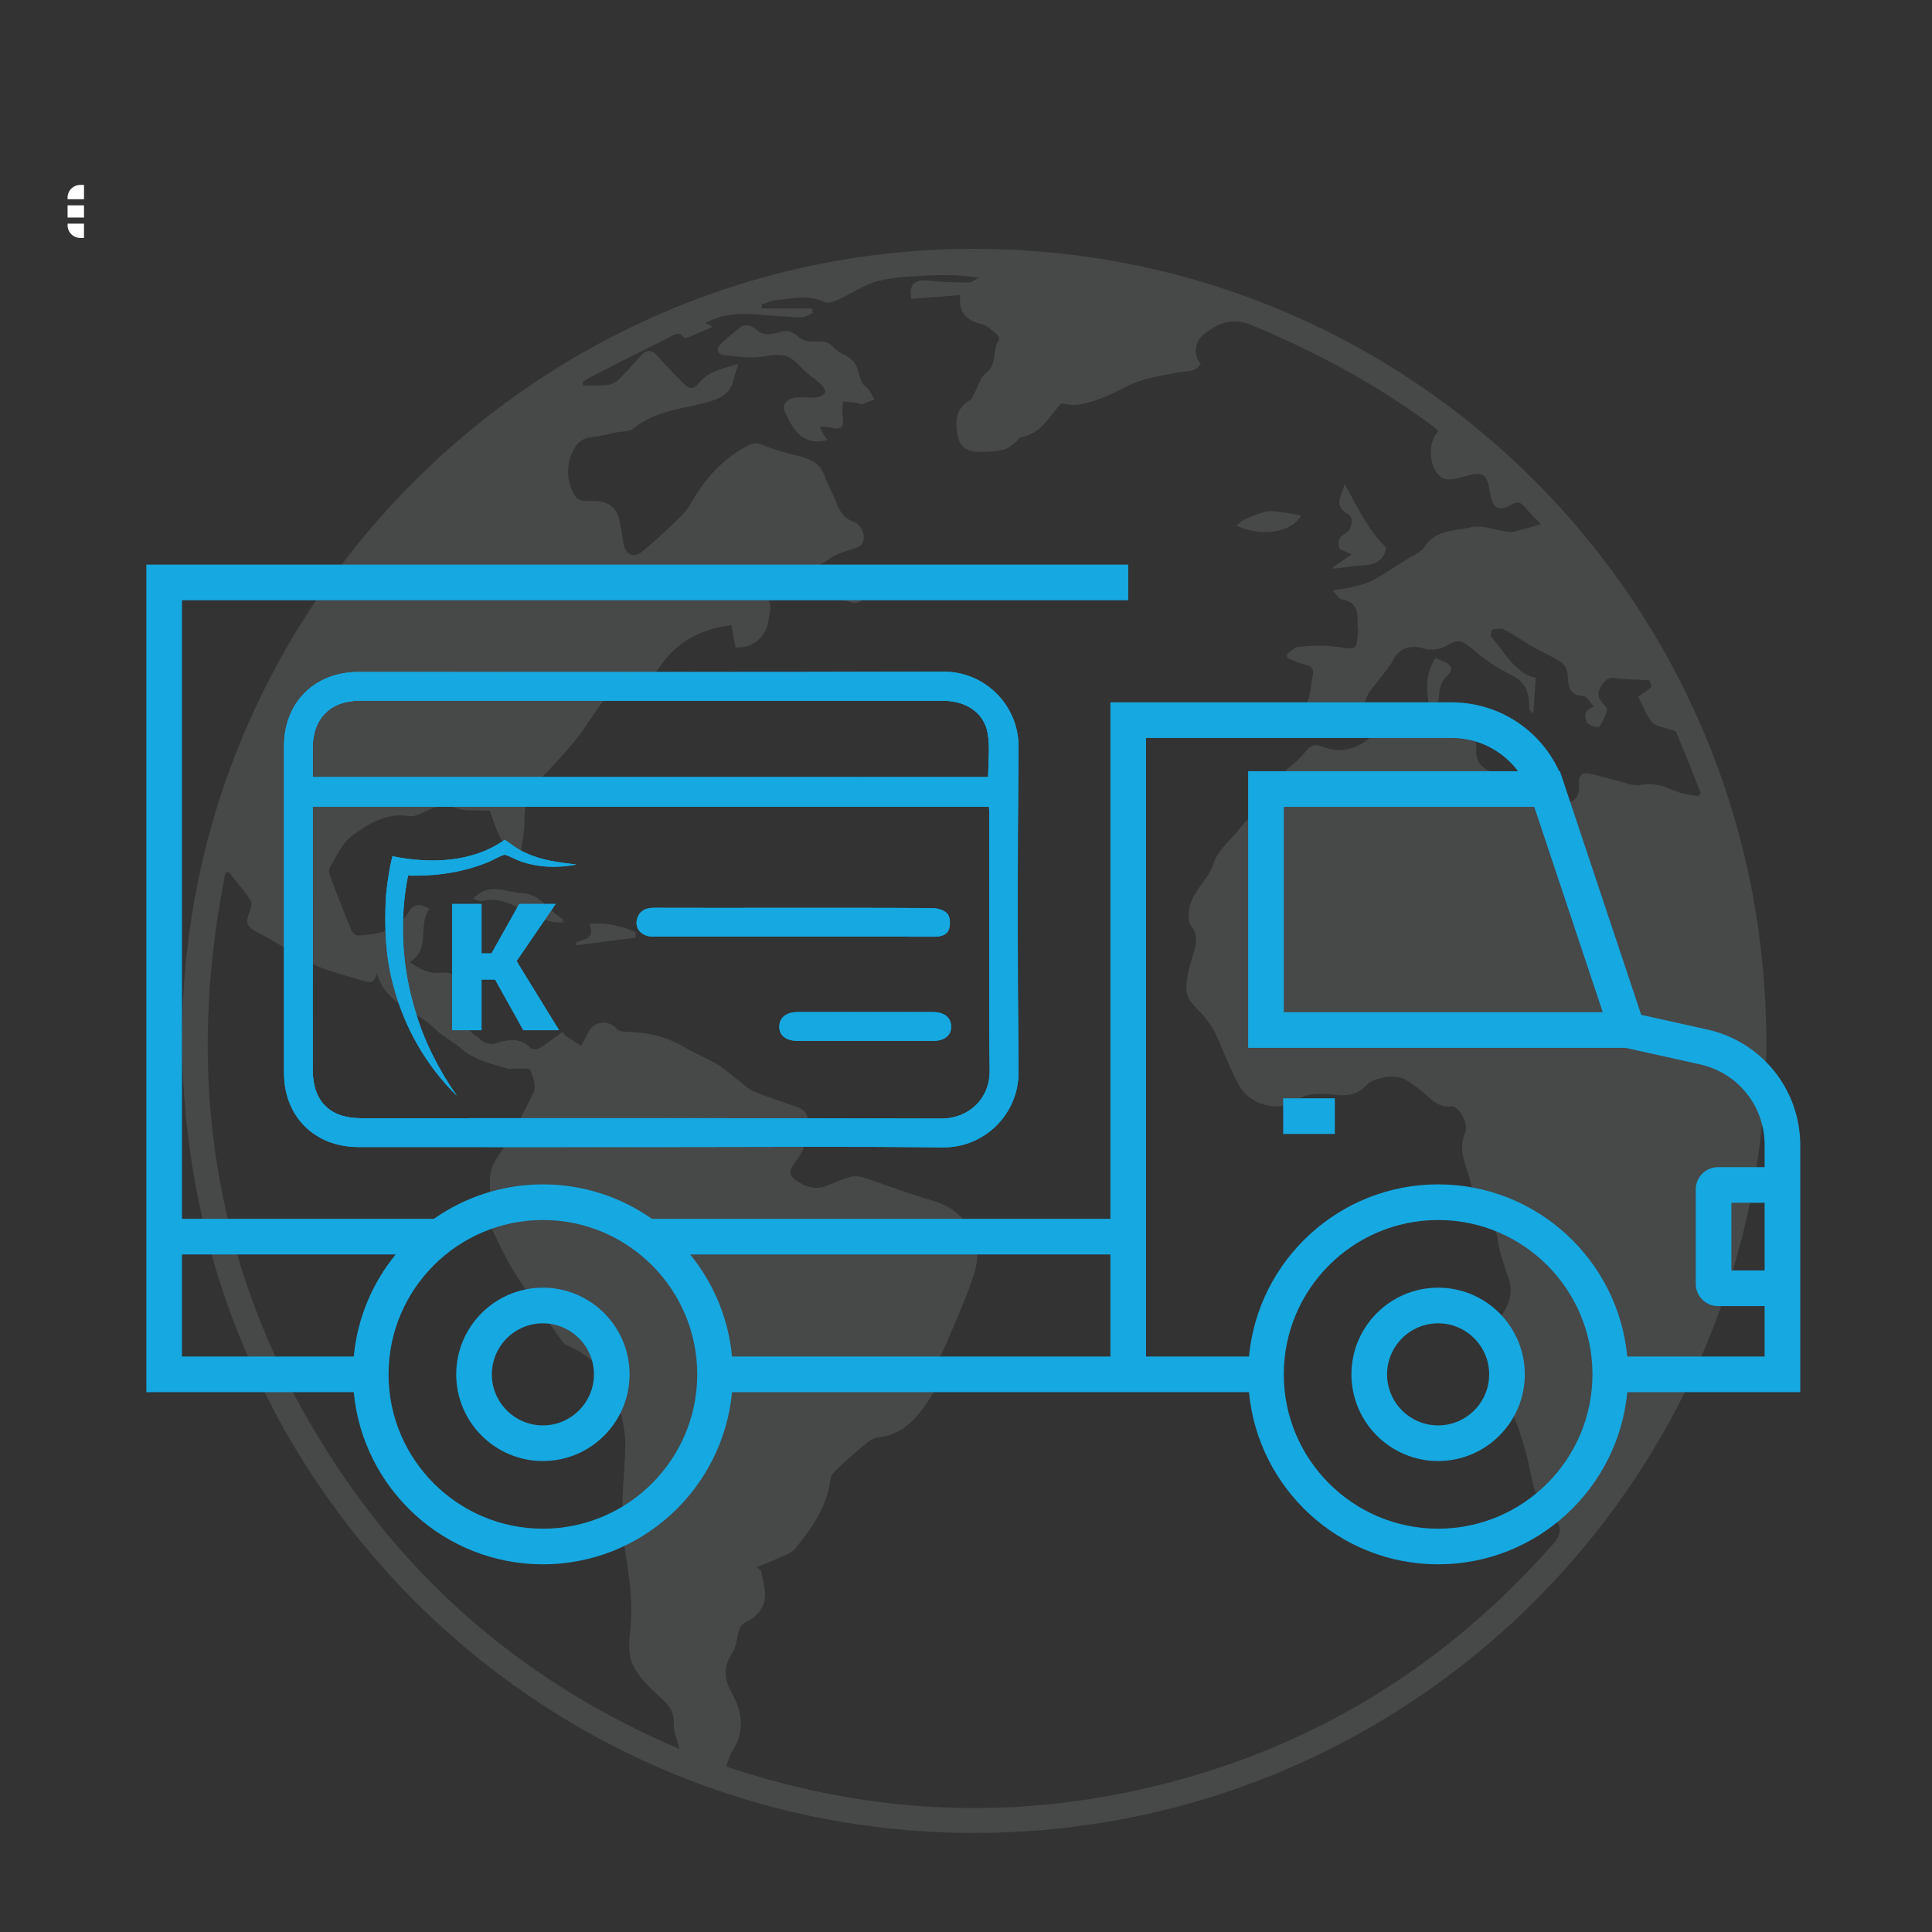 <?xml version="1.0" encoding="UTF-8"?>
<svg id="Layer_1" data-name="Layer 1" xmlns="http://www.w3.org/2000/svg" xmlns:xlink="http://www.w3.org/1999/xlink" viewBox="0 0 5098.26 5098.26">
  <rect x="0" y="0" width="5098.26" height="5098.26" fill="#333333" stroke="none"/>
  <defs>
    <style>
      .cls-1 {
        clip-path: url(#clippath);
      }

      .cls-2, .cls-3 {
        fill: #16a8e0;
      }

      .cls-4 {
        clip-path: url(#clippath-1);
      }

      .cls-5 {
        clip-path: url(#clippath-4);
      }

      .cls-6 {
        clip-path: url(#clippath-3);
      }

      .cls-7 {
        clip-path: url(#clippath-2);
      }

      .cls-8 {
        opacity: .26;
      }

      .cls-9 {
        fill: #808285;
      }

      .cls-9, .cls-3, .cls-10 {
        stroke-width: 0px;
      }

      .cls-10 {
        fill: #fff;
      }
    </style>
    <clipPath id="clippath">
      <path class="cls-3" d="m945.38,3026.83c-115.08-.11-195.85-80.6-195.92-194.98-.16-287.84-.16-575.69,0-863.53.06-114.42,80.71-195.01,195.79-195.06,514.8-.2,1029.6.92,1544.39-.89,109.63-.39,199.22,89.26,198.12,199.4-2.85,285.44-2.9,570.95.03,856.39,1.12,109.05-87.46,200.93-200.41,199.66-256.18-2.89-512.41-.91-768.63-.91-257.79,0-515.59.16-773.38-.08Zm-120.06-897.83c0,8.19,0,16.44,0,24.69.01,223.82-.06,447.65.07,671.47.05,80.77,45.51,125.71,126.54,125.71,510.92,0,1021.84-.76,1532.76.88,71.18.23,127.92-52.14,127.08-127.02-2.52-223.8-.88-447.64-.92-671.46,0-7.72-.67-15.43-1.08-24.27-594.51,0-1187.44,0-1784.45,0Zm1782.42-78.61c0-39.14,5.3-78.31-1.25-115.38-9.64-54.59-57.3-85.82-117.49-85.82-411.15-.02-822.3,0-1233.45,0-102.79,0-205.58-.08-308.36.01-74.45.07-121.33,46.67-121.8,120.9-.16,25.97-.03,51.95-.03,80.28,596.39,0,1189.14,0,1782.37,0Z"/>
    </clipPath>
    <clipPath id="clippath-1">
      <path class="cls-3" d="m2095.62,2471.61c123.16,0,246.31-.16,369.47.17,18.23.05,35.09-4.2,39.88-22.33,3.17-12,2.15-30.39-5.19-38.5-8.47-9.36-25.93-14.58-39.54-14.67-150.07-.97-300.14-.59-450.21-.58-94.8,0-189.59.15-284.38-.16-22.45-.07-38.89,8.3-44.67,30.56-6.56,25.22,12.92,45.48,42.84,45.52,108.14.14,216.29.07,324.43.08,15.79,0,31.58,0,47.37,0,0-.03,0-.07,0-.1Z"/>
    </clipPath>
    <clipPath id="clippath-2">
      <path class="cls-3" d="m2283.07,2746.72c60.01,0,120.03.09,180.04-.04,29.58-.06,47.3-14.74,46.87-38.27-.43-23.34-18.32-37.67-47.74-37.69-119.24-.08-238.47-.08-357.71,0-29.16.02-47.52,14.52-48.07,37.4-.58,24.13,17.51,38.52,48.94,38.57,59.22.1,118.45.03,177.67.03Z"/>
    </clipPath>
    <clipPath id="clippath-3">
      <path class="cls-3" d="m1035.65,2259.51c98.89,20.03,211.25,17.32,296.08-43.5,18.18,11.85,34.86,26.27,55.3,34.46,42.1,20.08,88.76,25.46,134.48,30.93-49.24,9.5-101.15,8.18-148.67-8.86-13.97-4.79-26.54-13.07-40.79-17.09-16.14,4.25-30.11,14.24-45.62,20.21-66.24,27.08-138.5,36.76-209.72,34.91-23.33,118.51-16.14,242.68,19.53,358.03,23.15,79.99,62.04,154.78,109.29,223.1-79.27-77.95-137.01-177.57-165.86-284.96-22.65-78.99-25.82-162.1-21.07-243.72,3.57-34.82,8.32-69.54,17.05-103.5Z"/>
    </clipPath>
    <clipPath id="clippath-4">
      <path class="cls-3" d="m1306.4,2584.91h-35.69v133.62h-77.57v-333.15h77.57v130.42h26.31l73.22-130.42h96.1l-103.19,150.79,112.12,182.36h-94.27l-74.59-133.62Z"/>
    </clipPath>
  </defs>
  <rect class="cls-10" x="178.32" y="541.85" width="43.37" height="32.18"/>
  <path class="cls-10" d="m211.91,487.98h9.77v37.78h-43.37v-4.18c0-18.54,15.06-33.6,33.6-33.6Z"/>
  <path class="cls-10" d="m178.32,590.12h43.37v37.78h-9.77c-18.54,0-33.6-15.06-33.6-33.6v-4.18h0Z"/>
  <g id="KOJPQA" class="cls-8">
    <g>
      <path class="cls-9" d="m2572.32,656.67c1159.19.91,2093.13,938.62,2088.59,2102.72-4.5,1151.91-944.45,2085.58-2104.96,2077.4-1150.47-8.11-2078.84-945.14-2075.29-2102.5,3.51-1143.8,942.64-2078.52,2091.67-2077.62Zm-574.94,3479.12c3.66,3.2,7.33,6.4,10.99,9.6,3.75,22.36,11.57,44.97,10.27,67.04-1.8,30.56-20.1,53.1-48.68,66.93-7.57,3.66-15.7,11.27-18.41,18.9-7.41,20.81-7.05,46.02-18.84,63.29-25.49,37.29-22.11,69.36-.97,107.13,27.11,48.43,34.59,99.71,1.7,150.67-7.91,12.25-11.45,27.33-17.1,41.34,4.2,1.81,6.73,3.14,9.41,4.02,382.25,126.74,768.98,140.87,1158.36,39.41,402.95-104.99,740.11-318.29,1014.98-630.62,19.77-22.46,23.88-45.75,4.53-60.04-43.81-32.35-55.18-79.33-64.88-127.7-15.63-77.97-40.35-151.4-79.98-221.8-33.77-60-42.2-126.8,2.63-190.9,19.19-27.44,32.06-59.56,20.62-95.67-10.71-33.8-23.69-67.46-29.12-102.2-6.45-41.28-23.67-74.24-53.76-102.07-5.11-4.72-7.44-13.09-9.62-20.21-4.39-14.32-7.58-29.01-11.65-43.44-11.29-40.04-30.99-78.74-10.86-122.28,9.12-19.73-17.71-69.93-35.8-67.7-32.83,4.06-51.38-15.44-72.46-34.13-15.72-13.94-33.12-26.6-51.43-36.87-26.07-14.61-82.87-5.45-102.65,16.28-22.58,24.8-50.78,27.71-80.97,24.37-36.62-4.05-71.96-6.66-105.49,15.72-14.24,9.51-34.07,15.93-50.96,15.15-42.17-1.95-78.78-21.24-99.09-58.53-22.87-41.99-39.12-87.54-59.39-131.01-7.02-15.04-16.52-29.2-26.54-42.51-19.87-26.41-53.68-45.39-51.81-83.44,1.3-26.28,7.86-52.83,15.69-78.13,9.35-30.2,19.04-58.55-5.5-86.61-4.48-5.13-3.24-15.8-3.54-23.96-2.08-56.61,49.56-88.01,65.11-137.46,8.45-26.85,32-50.17,52.31-71.72,21-22.28,34.96-50.75,67.31-63.97,22.13-9.04,39.29-30.36,30.72-61.54-1.97-7.14,7.49-19.84,14.78-26.69,25.26-23.72,55.85-42.93,76.65-69.86,14.67-18.99,26.43-21.77,45.02-14.55,50.56,19.62,92.74,7.54,131.87-29.02,11.67-10.9,31.84-16.19,48.63-17.52,64.94-5.13,131.16,11.55,195.32-11.96,4.74-1.74,17.33,5.07,19.06,10.29,6,18.07,13.06,37.45,11.93,55.86-2.25,36.86,19.04,51.64,48.15,62.04,26.28,9.38,56.62,11.6,68.96,44,2.13,5.6,12.27,9.62,19.46,11.55,29.77,8.01,59.49,17.29,89.87,21.6,31.74,4.51,47.48-14.58,44.53-47.31-1.79-19.8,4.97-33.07,27.69-28.24,22.31,4.74,44.14,11.67,66.37,16.86,23.05,5.39,47.79,17.3,69.17,13.08,36.63-7.22,65.45,5.71,96.73,18.29,17.17,6.9,36.69,7.94,55.15,11.63,1.99-3.08,3.98-6.17,5.97-9.25-21.37-53.43-42.3-107.06-64.84-160-2.15-5.06-14.42-5.69-21.9-8.62-14.5-5.7-34.11-7.59-42.28-18.22-15.91-20.71-25.39-46.35-36.03-67.03,13.22-9.13,24.82-15.65,34.07-24.61,2.23-2.16-2.82-17.8-5.41-18.05-28.83-2.79-58.24-1.35-86.67-6.01-22.64-3.71-31.29,7.72-40.73,23.46-10.27,17.13-5.73,30.81,6.56,44.33,4.44,4.89,11.31,12.57,10,16.8-4.75,15.4-10.4,31.62-20.42,43.6-2.87,3.43-28.09-3.35-31.7-10.89-6.45-13.48-11.12-33.5,17.77-41.58-10.22-10.96-18.44-27.66-27.59-28.19-37.53-2.16-40.4-25.08-41.54-54.17-.47-11.87-7.07-27.87-16.25-34.16-23.45-16.07-50.29-27.1-75.09-41.35-25.41-14.6-49.39-31.77-75.28-45.37-8.6-4.51-21.47-2.87-31.76-.83-2.64.52-6.56,16.68-3.62,19.86,37.09,40.23,61.1,94.74,117.5,107.97-2.2,32.2-4.12,60.35-6.44,94.23-7.95-7.5-9.12-8.07-9.27-8.84-.68-3.57-1.45-7.18-1.53-10.79-.75-36.11-9.42-64.16-47.37-82.47-39.46-19.04-76.6-45.27-109.82-74.04-22.31-19.32-35.49-18.46-59.01-3.99-16.02,9.86-41.7,14.71-59.19,9.29-39.24-12.16-67-3.85-85.47,32.75-7.63,15.11-20.14,27.72-30.16,41.66-13.81,19.2-32.06,36.84-39.96,58.27-12.58,34.14-35.27,58.19-67.38,65.62-30.67,7.1-64.58,4.8-96.35.82-17.81-2.23-18.74-32.97-3.93-46.51,6.66-6.09,14.41-13.41,16.57-21.53,5.11-19.21,6.61-39.35,10.63-58.89,3.66-17.81-2.02-26.52-20.46-30.57-15.98-3.51-30.94-11.67-46.35-17.77-.4-3.23-.8-6.46-1.2-9.69,10.29-6.9,20.18-18.92,30.93-19.75,33.2-2.57,67.28-4.69,100.01.02,53.52,7.7,53.31,10.04,56.51-42.25.46-7.59-2.05-15.39-1.36-22.92,2.96-32.02-6.73-53.92-41.76-60.36-6.99-1.28-12.33-11.57-23.96-23.27,25.5-4.37,43.51-6.3,60.87-10.77,16.55-4.26,33.62-9.03,48.35-17.33,30.19-17,59.06-36.37,88.29-55.04,15.41-9.85,35.83-16.93,44.67-31.07,29.05-46.45,79.89-41.68,121.71-52.2,28.95-7.28,63.24,6.78,95.17,11.17,5.64.78,11.74,2.35,17,1.04,23.49-5.87,46.75-12.64,73.97-20.16-14.62-15.49-30.32-30.47-43.99-47.11-11.13-13.54-20.95-12.18-34.69-4.29-32.25,18.51-48.63,9.73-54.77-27.71-9.33-56.86-17.98-62.01-74.19-45.48-11.01,3.24-22.6,5.97-33.96,6.12-8.04.11-17.93-2.39-23.93-7.39-30.93-25.76-34.11-91.68-5.13-120.57-7.52-6.06-14.66-12.26-22.23-17.86-145.15-107.43-302.99-191.33-469.55-260.89-50.95-21.28-86.78-6.73-124.23,21.27-27.52,20.58-32.16,57.88-11.03,80.1-14.38,23.86-38.69,18.68-60.93,23.13-45.8,9.17-94.48,15.78-134.87,36.98-42.4,22.25-83.97,41.82-130.97,48.63-12.68,1.84-26.22-2.23-41.65-3.83-30.63,32.39-52.26,80.54-107.19,89.53-4.45.73-7.31,8.61-11.85,11.86-10.49,7.52-20.74,17.76-32.56,20.48-20.46,4.71-42.04,6.09-63.15,6.09-35.94,0-55-14.71-59.66-49.93-4.34-32.8-3.2-65.85,32.16-85.42,5.84-3.23,9.2-11.61,12.78-18.13,10.1-18.39,15.25-43.1,30.47-54.33,31.9-23.55,15.49-62.59,35.26-88.74,1.67-2.2-4.08-12.81-8.76-16.47-12.08-9.42-24.5-21.43-38.57-24.7-39.3-9.14-60.16-30.45-55.37-76.08-45.46,3.52-87.41,6.77-129.03,10-7.81-36.92,9.2-52.75,44.49-48.49,35.23,4.25,70.99,5.13,106.53,5.25,9.24.03,18.5-8.26,27.75-12.73-45.09-6.4-86.55-8.15-127.81-5.94-46.2,2.48-93.55,3.29-137.89,14.64-37.78,9.67-71.69,33.98-108.01,50.24-10.54,4.72-25.95,9.2-34.93,4.94-42.02-19.92-84.26-8.73-126.38-4.52-13.26,1.33-26.03,7.53-39.03,11.5.47,3.42.94,6.84,1.41,10.26h131.49c.84,3.85,1.68,7.71,2.52,11.56-9.05,4.15-17.87,11.04-27.21,11.84-15.15,1.31-30.63-1.9-45.99-2.27-67.44-1.62-135.99-20.01-201.2,12.95-2.54,1.29-5.14,2.46-8.99,4.29,9.61,4.84,15.23,7.67,19.71,9.93-21.15,9.22-40.7,18.04-60.53,26.17-5.01,2.05-14.47,4.37-15.9,2.34-13.96-19.79-28.28-5.59-40.25.29-68.39,33.58-136.23,68.3-204.12,102.89-8.05,4.1-15.29,9.78-22.91,14.72.49,2.77.99,5.55,1.48,8.32,20.68,0,41.51,1.46,61.98-.6,10.55-1.06,22.71-6.08,30.25-13.35,20.73-20,39.37-42.17,58.89-63.43,15.09-16.43,28.75-19.35,45.34.08,21.9,25.65,46.25,49.23,69.65,73.59,13.34,13.89,25.88,14.55,38.57-1.59,25.61-32.58,63.58-39.38,105.01-51.24-5.23,16.51-9.89,27.95-12.41,39.84-6.95,32.82-26.44,47.51-59.19,57.87-68.66,21.72-144.82,22.42-204.52,71.78-11.87,9.81-33.05,8.49-50.01,11.98-19.8,4.07-39.52,9.49-59.54,11.26-31.64,2.8-46.1,22.02-56.19,49.24-13,35.1-8.91,68.85,7.12,100.75,13.07,26.01,40.43,16.98,62.39,19,30.83,2.85,51.4,18.75,58.24,49.74,4.56,20.67,6.96,41.81,10.77,62.66,5.64,30.86,28.29,39.29,51.5,19.21,20.44-17.69,41.44-34.85,60.66-53.79,23.1-22.77,50.25-44.01,65.61-71.51,35.82-64.14,81.71-115.61,146.71-150.79,15.06-8.15,25.08-10.52,41.5-3.9,29.85,12.05,61.23,20.73,92.51,28.75,31.84,8.16,60.36,17.79,72.4,53.57,8.27,24.57,22.3,47.16,31.32,71.54,9.29,25.12,22.74,42.64,49.94,51.39,9.83,3.16,19.14,20.11,21.21,32.07,2.51,14.49-1.47,29.47-21.34,35.49-24.77,7.51-51.29,15.11-71.6,30.07-28.3,20.85-58.95,27.55-91.77,30.17-25.94,2.08-52.03,3.26-78.05,3.28-39.98.03-63.15,26.09-86.74,55.11,19.3,2.81,37.49,1.32,55.62-.73,32.84-3.73,54.56,20.8,46.45,52.4-1.91,7.43-2.66,15.17-3.75,22.8-6.18,43.32-45.12,72.89-86.91,68.68-3.7-20.74-7.24-40.63-10.44-58.56-85.47,10.07-148.42,47.13-192.95,115.59-7.63,11.73-23.51,19.59-37.19,25.51-20.28,8.77-43.27,11.76-62.74,21.8-16.92,8.72-33.43,21.56-45.06,36.52-25.93,33.36-46.75,70.77-73.28,103.59-29.63,36.66-61.95,71.43-95.59,104.5-29.95,29.44-39.49,63.15-39.01,104.12.38,33.4-7.32,66.89-11.22,98.56-57.48-26.94-64.98-81.97-80.8-120.74-33.74-1.87-63,2.5-87.5-6.32-32.45-11.68-57.76-3.67-85.34,9.85-12.17,5.96-27.1,12.69-39.47,10.76-61.34-9.59-109.43,21.15-153.39,54.07-24.59,18.42-38.09,52.02-55.29,79.6-3.49,5.59-3.52,15.73-1.08,22.25,18.26,48.67,37.16,97.12,56.99,145.16,2.58,6.26,11.9,14.31,17.65,13.97,51.82-3.06,102.8-10.53,132.54-60.84,15.72-26.6,33.69-21.95,56.04-9.53-32.49,42.99,4.69,106.22-52.17,140.66,27.43,18.2,49.9,31.06,79.06,27.85,33.35-3.67,50.1,10.56,53.77,44.19,1.15,10.53,3.01,21.68.83,31.75-9.38,43.46,11.96,71.26,45.1,93.91,6.36,4.35,11.44,11.5,18.32,13.9,8.93,3.12,20.21,6.14,28.5,3.34,33.48-11.32,64.8-17.54,93.42,11.79,4.04,4.14,18.05,3.55,24.15-.21,20.45-12.61,39.4-27.64,59.86-42.43,5,6.49,6.31,9.44,8.57,10.92,13.44,8.79,27.1,17.24,40.69,25.81,6.36-11.9,13.15-23.59,18.99-35.74,14.47-30.11,53.03-34.03,75.07-8.88,5.07,5.78,17.02,7.49,25.88,7.66,53.99,1.03,104.75,12.15,151.82,40.25,28.63,17.1,60.19,29.3,88.84,46.36,19.93,11.87,37.05,28.42,55.66,42.56,13.22,10.04,25.61,22.59,40.54,28.69,37.46,15.31,76.18,27.51,114.34,41.11,22.26,7.93,29.67,23.61,28.93,47.24-1.17,37.16-12.73,69.12-35.38,98.49-19.44,25.21-15.9,36.51,10.86,53.12,24.77,15.37,50.03,18.43,77.2,6.69,18.59-8.03,37.36-16.11,56.78-21.56,10.05-2.82,22.52-2.52,32.49.71,62.29,20.22,123.51,43.96,186.36,62.15,83.48,24.16,135.19,100.39,111.13,183.96-19.03,66.08-49.62,128.88-75.76,192.86-15.28,37.41-43.91,70.57-32.33,116.04,1.92,7.55-4.79,18.52-9.85,26.42-33.43,52.3-71.17,98.91-139.65,105.59-9.48.93-19.47,7.25-27.19,13.57-24.85,20.35-49.3,41.27-72.72,63.23-9.76,9.15-22.24,20.74-23.74,32.47-9.29,72.55-48.63,129.12-92.9,183.39-5.2,6.37-12.84,11.6-20.41,15.02-26.81,12.09-54.08,23.17-81.17,34.63Zm-1393.76-1834.7c-2.95.91-5.91,1.81-8.86,2.72-115.09,574.92-19.22,1109.86,314.86,1596.35,222.49,324,518.81,559.46,883.33,715.15-6.35-26.04-15.89-45.85-14.79-65.05,1.83-32.03-12.33-50.35-34.94-70.45-28.23-25.09-57.49-53.43-73.41-86.56-12.59-26.19-10.04-62.21-6.6-93.01,7.84-70.26-2.69-138.45-13.31-207.22-5.39-34.88-8.12-70.56-7.76-105.83.52-51.66,4.75-103.29,7.66-154.93,2.52-44.76-5.73-86.8-19.76-129.95-22.47-69.08-60.91-120.3-127.92-149.31-6.09-2.64-13.2-5.78-16.79-10.85-42.13-59.46-85.31-118.28-124.76-179.49-23.76-36.86-41.98-77.36-61.46-116.82-3.76-7.62-2.06-18.04-2.5-27.19-1.21-25.17-2.21-50.34-3.33-75.51-1.3-29.37-2.99-55.93,16.22-84.5,37.46-55.71,69.38-115.56,98.58-176.11,7.36-15.28-.79-41.28-8.98-59.06-2.88-6.25-27.21-2.76-41.75-3.4-5.66-.25-11.88,1.99-16.97.37-41.99-13.4-86.1-21.03-121.23-51.81-22.41-19.64-50.8-32.87-71.62-53.83-48.71-49.06-130-62.91-153.05-146.47-6.56,31.47-24.15,23.8-41.11,18.62-31.37-9.59-63.08-18.2-94.05-28.92-18.67-6.46-36.93-14.89-54.13-24.64-41-23.22-80.29-49.64-122.14-71.12-31.55-16.19-37.2-25.45-23.65-58.29,3.46-8.39,6.3-21.69,2.15-27.76-17.82-26.06-38.36-50.26-57.91-75.14Z"/>
      <path class="cls-9" d="m2183.69,1160.56c-30.93,10.83-64.31,1.59-84.72-24.78-12.14-15.68-21.52-34.05-29.24-52.42-6.96-16.57,11.62-34.42,35.04-34.97,17.34-.41,34.87,1.79,51.99-.09,7.83-.86,20.04-7.94,20.94-13.66,1.04-6.63-6.84-16.32-13.19-22.14-16.74-15.34-36.89-27.41-51.8-44.22-29.51-33.29-51.68-36.25-94.83-28.14-34.64,6.51-72.1,1.07-107.86-2.99-13.39-1.52-24.44-15.01-8.18-29.58,18.5-16.58,36.71-34.01,57.46-47.29,6.91-4.42,25.1-1,31.54,5.44,19.76,19.72,40.89,18.59,64.02,11.01,19.61-6.43,34.51-4.6,51.35,11.67,10.85,10.48,33.04,14.15,49.41,12.68,19.41-1.74,30.86,1.39,44.61,16.34,14.17,15.41,39.32,21.03,52.61,36.86,12.01,14.31,13.5,37.06,21.66,55.18,3.3,7.33,12.86,11.58,17.94,18.45,6,8.11,10.23,17.53,15.23,26.39-11.54,4.39-22.94,9.25-34.73,12.82-2.86.86-6.9-3.35-10.58-3.84-12.5-1.67-25.09-2.73-37.65-4.02-.61,11.89-3.44,24.18-1.4,35.6,5.87,32.74-2.67,41.43-33.65,32.86-8.29-2.29-17.53-1.13-26.33-1.55,3.86,7.86,7.51,15.83,11.68,23.53,1.74,3.21,4.57,5.83,8.66,10.89Z"/>
      <path class="cls-9" d="m3548.24,1277.15c33.5,58.14,59.88,120.17,109.34,167.01.09.96.44,1.98.24,2.87-8.9,41.12-39.47,44.52-74.18,45.61-22.47.71-44.71,8.44-70.22,7.29,16.32-11.33,32.64-22.66,53.44-37.11-13.76-5.97-22.14-9.6-31.27-13.56-8.13-19.09-2.02-32.64,16.59-43.38,15.55-8.98,20.74-40.77,6.01-48.44-42.41-22.07-16.65-51.29-9.95-80.3Z"/>
      <path class="cls-9" d="m1248.21,2372.03c42.87-46.14,87.46-16.78,130.31-14.88,50.91,2.26,70.19,49.04,108.18,68.96-.51,2.81-1.03,5.62-1.54,8.43-12.07-1.07-24.84-.02-36.07-3.68-19.16-6.26-37.51-15.15-55.93-23.53-38.18-17.37-74.42-41.53-120.11-29.74-6.24,1.61-14.08-2.96-24.84-5.55Z"/>
      <path class="cls-9" d="m3262.51,1387.17c8.41-6.47,14.26-12.93,21.55-16.18,16.98-7.58,34.35-14.66,52.17-19.88,9.6-2.81,20.6-2.76,30.68-1.56,22.16,2.64,44.15,6.83,66.63,10.46-18.44,37.22-91.97,62.83-171.02,27.16Z"/>
      <path class="cls-9" d="m2241.3,1494.89c2.44,28.14,4.77,57.33,43.49,60.25-1.12,27.61-18.15,41.13-39.06,34.13-27.56-9.23-53.61-10.68-81.31-6.79-3.97.56-8.49-2.79-16.33-5.62,32.25-28.37,62.09-54.61,93.2-81.97Z"/>
      <path class="cls-9" d="m3787.8,1736.16c9.1,3.98,15.82,7.32,22.81,9.91,21.97,8.14,23.89,22.95,8.44,37.07-17.59,16.08-20.95,34.25-21.68,56.56-.4,12.21-11.29,24.07-23.77,33.91-10.76-47.78-13.69-93.1,14.2-137.45Z"/>
      <path class="cls-9" d="m1519.5,2487.49c22.07-8.97,53.08-10.91,35.46-49.14,46.75-5.04,85.21,5.7,122.52,21.6-.07,4.81-.13,9.61-.2,14.42-51.84,6.6-103.68,13.19-155.52,19.79-.76-2.22-1.51-4.44-2.27-6.66Z"/>
    </g>
  </g>
  <g>
    <path class="cls-3" d="m4681.93,2826.36c-44.3-55.23-106.77-94.11-175.88-109.46l-175.13-38.92-37.72-113.08-176.74-529.84h-2c-50.51-109.95-160.54-181.72-283.69-181.72h-900.55v1362.9h-1210.1c-81.45-57.22-180.61-90.86-287.49-90.86s-206.04,33.64-287.49,90.86H480.2v-1632.28h2497.05v-94.07H386.13v2183.85h547.38c23.79,254.46,238.54,454.3,499.11,454.3s475.32-199.84,499.11-454.3h1364.14c23.79,254.46,238.53,454.3,499.11,454.3s475.32-199.84,499.11-454.3h456.53v-651.95c0-70.8-24.4-140.21-68.7-195.44Zm-452.48-155.28h-841.73v-541.96h660.95l180.78,541.96ZM480.2,3310.31h563.86c-61.13,74.93-101.05,167.79-110.54,269.37h-453.32v-269.37Zm952.43,723.67c-224.57,0-407.27-182.7-407.27-407.27s182.7-407.27,407.27-407.27,407.27,182.7,407.27,407.27-182.7,407.27-407.27,407.27Zm1497.59-454.3h-998.48c-9.5-101.58-49.41-194.44-110.54-269.37h1109.02v269.37Zm864.78,454.3c-224.57,0-407.27-182.7-407.27-407.27s182.7-407.27,407.27-407.27,407.27,182.7,407.27,407.27-182.7,407.27-407.27,407.27Zm861.57-681.45h-87.65v-178.51h87.65v178.51Zm-123.07-272.58c-32.34,0-58.65,26.31-58.65,58.65v249.34c0,32.34,26.31,58.65,58.65,58.65h123.07v133.08h-362.46c-23.79-254.46-238.53-454.3-499.11-454.3s-475.32,199.84-499.11,454.3h-271.59v-1632.27h806.48c70.37,0,134.63,33.53,174.98,87.65h-712.09v730.09h995.9l196.09,43.57c100.64,22.36,170.92,109.99,170.92,213.08v58.15h-123.07Z"/>
    <path class="cls-3" d="m1432.63,3397.97c-126.14,0-228.76,102.62-228.76,228.75s102.62,228.76,228.76,228.76,228.76-102.62,228.76-228.76-102.62-228.75-228.76-228.75Zm0,363.44c-74.27,0-134.69-60.42-134.69-134.69s60.42-134.68,134.69-134.68,134.69,60.42,134.69,134.68-60.42,134.69-134.69,134.69Z"/>
    <path class="cls-3" d="m3794.99,3397.97c-126.14,0-228.76,102.62-228.76,228.75s102.62,228.76,228.76,228.76,228.76-102.62,228.76-228.76-102.62-228.75-228.76-228.75Zm0,363.44c-74.27,0-134.69-60.42-134.69-134.69s60.42-134.68,134.69-134.68,134.69,60.42,134.69,134.68-60.42,134.69-134.69,134.69Z"/>
    <rect class="cls-3" x="3386.12" y="2898.23" width="136.29" height="94.07"/>
  </g>
  <g id="tl5sCe">
    <g>
      <g>
        <path class="cls-2" d="m945.38,3026.83c-115.08-.11-195.85-80.6-195.92-194.98-.16-287.84-.16-575.69,0-863.53.06-114.42,80.71-195.01,195.79-195.06,514.8-.2,1029.6.92,1544.39-.89,109.63-.39,199.22,89.26,198.12,199.4-2.85,285.44-2.9,570.95.03,856.39,1.12,109.05-87.46,200.93-200.41,199.66-256.18-2.89-512.41-.91-768.63-.91-257.79,0-515.59.16-773.38-.08Zm-120.06-897.83c0,8.19,0,16.44,0,24.69.01,223.82-.06,447.65.07,671.47.05,80.77,45.51,125.71,126.54,125.71,510.92,0,1021.84-.76,1532.76.88,71.18.23,127.92-52.14,127.08-127.02-2.52-223.8-.88-447.64-.92-671.46,0-7.72-.67-15.43-1.08-24.27-594.51,0-1187.44,0-1784.45,0Zm1782.42-78.61c0-39.14,5.3-78.31-1.25-115.38-9.64-54.59-57.3-85.82-117.49-85.82-411.15-.02-822.3,0-1233.45,0-102.79,0-205.58-.08-308.36.01-74.45.07-121.33,46.67-121.8,120.9-.16,25.97-.03,51.95-.03,80.28,596.39,0,1189.14,0,1782.37,0Z"/>
        <g class="cls-1">
          <rect class="cls-3" x="825.22" y="1849.12" width="26.15" height="201.28"/>
          <rect class="cls-3" x="851.37" y="1849.12" width="51.01" height="201.28"/>
          <rect class="cls-3" x="902.38" y="1849.12" width="51.01" height="201.28"/>
          <rect class="cls-3" x="953.4" y="1849.12" width="51.01" height="201.28"/>
          <rect class="cls-3" x="1004.41" y="1849.12" width="51.01" height="201.28"/>
          <rect class="cls-3" x="1055.42" y="1849.12" width="51.01" height="201.28"/>
          <rect class="cls-3" x="1106.43" y="1849.12" width="51.01" height="201.28"/>
          <rect class="cls-3" x="1157.44" y="1849.12" width="51.01" height="201.28"/>
          <rect class="cls-3" x="1208.46" y="1849.12" width="51.01" height="201.28"/>
          <rect class="cls-3" x="1259.47" y="1849.12" width="51.01" height="201.28"/>
          <rect class="cls-3" x="1310.48" y="1849.12" width="51.01" height="201.28"/>
          <rect class="cls-3" x="1361.49" y="1849.12" width="51.01" height="201.28"/>
          <rect class="cls-3" x="1412.5" y="1849.12" width="51.01" height="201.28"/>
          <rect class="cls-3" x="1463.52" y="1849.12" width="51.01" height="201.28"/>
          <rect class="cls-3" x="1514.53" y="1849.12" width="51.01" height="201.28"/>
          <rect class="cls-3" x="1565.54" y="1849.12" width="51.01" height="201.28"/>
          <rect class="cls-3" x="1616.55" y="1849.12" width="51.01" height="201.28"/>
          <rect class="cls-3" x="1667.56" y="1849.12" width="51.01" height="201.28"/>
          <rect class="cls-3" x="1718.58" y="1849.12" width="51.01" height="201.28"/>
          <rect class="cls-3" x="1769.59" y="1849.12" width="51.01" height="201.28"/>
          <rect class="cls-3" x="1820.6" y="1849.12" width="51.01" height="201.28"/>
          <rect class="cls-3" x="1871.61" y="1849.12" width="51.01" height="201.28"/>
          <rect class="cls-3" x="1922.62" y="1849.12" width="51.01" height="201.28"/>
          <rect class="cls-3" x="1973.64" y="1849.12" width="51.01" height="201.28"/>
          <rect class="cls-3" x="2024.65" y="1849.12" width="51.01" height="201.28"/>
          <rect class="cls-3" x="2075.66" y="1849.12" width="51.01" height="201.28"/>
          <rect class="cls-3" x="2126.67" y="1849.12" width="51.01" height="201.28"/>
          <rect class="cls-3" x="2177.68" y="1849.12" width="51.01" height="201.28"/>
          <rect class="cls-3" x="2228.7" y="1849.12" width="51.01" height="201.28"/>
          <rect class="cls-3" x="2279.71" y="1849.12" width="51.01" height="201.28"/>
          <rect class="cls-3" x="2330.72" y="1849.12" width="51.01" height="201.28"/>
          <rect class="cls-3" x="2381.73" y="1849.12" width="51.01" height="201.28"/>
          <rect class="cls-3" x="2432.74" y="1849.12" width="51.01" height="201.28"/>
          <rect class="cls-3" x="2483.76" y="1849.12" width="51.01" height="201.28"/>
          <rect class="cls-3" x="2534.77" y="1849.12" width="51.01" height="201.28"/>
          <rect class="cls-3" x="2585.78" y="1849.12" width="27.25" height="201.28"/>
          <rect class="cls-3" x="825.26" y="2129.01" width="26.11" height="822.98"/>
          <rect class="cls-3" x="851.37" y="2129.01" width="51.01" height="822.98"/>
          <rect class="cls-3" x="902.38" y="2129.01" width="51.01" height="822.98"/>
          <rect class="cls-3" x="953.4" y="2129.01" width="51.01" height="822.98"/>
          <rect class="cls-3" x="1004.41" y="2129.01" width="51.01" height="822.98"/>
          <rect class="cls-3" x="1055.42" y="2129.01" width="51.01" height="822.98"/>
          <rect class="cls-3" x="1106.43" y="2129.01" width="51.01" height="822.98"/>
          <rect class="cls-3" x="1157.44" y="2129.01" width="51.01" height="822.98"/>
          <rect class="cls-3" x="1208.46" y="2129.01" width="51.01" height="822.98"/>
          <rect class="cls-3" x="1259.47" y="2129.01" width="51.01" height="822.98"/>
          <rect class="cls-3" x="1310.48" y="2129.01" width="51.01" height="822.98"/>
          <rect class="cls-3" x="1361.49" y="2129.01" width="51.01" height="822.98"/>
          <rect class="cls-3" x="1412.5" y="2129.01" width="51.01" height="822.98"/>
          <rect class="cls-3" x="1463.52" y="2129.01" width="51.01" height="822.98"/>
          <rect class="cls-3" x="1514.53" y="2129.01" width="51.01" height="822.98"/>
          <rect class="cls-3" x="1565.54" y="2129.01" width="51.01" height="822.98"/>
          <rect class="cls-3" x="1616.55" y="2129.01" width="51.01" height="822.98"/>
          <rect class="cls-3" x="1667.56" y="2129.01" width="51.01" height="822.98"/>
          <rect class="cls-3" x="1718.58" y="2129.01" width="51.01" height="822.98"/>
          <rect class="cls-3" x="1769.59" y="2129.01" width="51.01" height="822.98"/>
          <rect class="cls-3" x="1820.6" y="2129.01" width="51.01" height="822.98"/>
          <rect class="cls-3" x="1871.61" y="2129.01" width="51.01" height="822.98"/>
          <rect class="cls-3" x="1922.62" y="2129.01" width="51.01" height="822.98"/>
          <rect class="cls-3" x="1973.64" y="2129.01" width="51.01" height="822.98"/>
          <rect class="cls-3" x="2024.65" y="2129.01" width="51.01" height="822.98"/>
          <rect class="cls-3" x="2075.66" y="2129.01" width="51.01" height="822.98"/>
          <rect class="cls-3" x="2126.67" y="2129.01" width="51.01" height="822.98"/>
          <rect class="cls-3" x="2177.68" y="2129.01" width="51.01" height="822.98"/>
          <rect class="cls-3" x="2228.7" y="2129.01" width="51.01" height="822.98"/>
          <rect class="cls-3" x="2279.71" y="2129.01" width="51.01" height="822.98"/>
          <rect class="cls-3" x="2330.72" y="2129.01" width="51.01" height="822.98"/>
          <rect class="cls-3" x="2381.73" y="2129.01" width="51.01" height="822.98"/>
          <rect class="cls-3" x="2432.74" y="2129.01" width="51.01" height="822.98"/>
          <rect class="cls-3" x="2483.76" y="2129.01" width="51.01" height="822.98"/>
          <rect class="cls-3" x="2534.77" y="2129.01" width="51.01" height="822.98"/>
          <rect class="cls-3" x="2585.78" y="2129.01" width="26.84" height="822.98"/>
          <rect class="cls-3" x="749.31" y="1771.99" width=".04" height="1257.11"/>
          <rect class="cls-3" x="749.35" y="1771.99" width="51.01" height="1257.11"/>
          <rect class="cls-3" x="800.36" y="1771.99" width="51.01" height="1257.11"/>
          <rect class="cls-3" x="851.37" y="1771.99" width="51.01" height="1257.11"/>
          <rect class="cls-3" x="902.38" y="1771.99" width="51.01" height="1257.11"/>
          <rect class="cls-3" x="953.4" y="1771.99" width="51.01" height="1257.11"/>
          <rect class="cls-3" x="1004.41" y="1771.99" width="51.01" height="1257.11"/>
          <rect class="cls-3" x="1055.42" y="1771.99" width="51.01" height="1257.11"/>
          <rect class="cls-3" x="1106.43" y="1771.99" width="51.01" height="1257.11"/>
          <rect class="cls-3" x="1157.44" y="1771.99" width="51.01" height="1257.11"/>
          <rect class="cls-3" x="1208.46" y="1771.99" width="51.01" height="1257.11"/>
          <rect class="cls-3" x="1259.47" y="1771.99" width="51.01" height="1257.11"/>
          <rect class="cls-3" x="1310.48" y="1771.99" width="51.01" height="1257.11"/>
          <rect class="cls-3" x="1361.49" y="1771.99" width="51.01" height="1257.11"/>
          <rect class="cls-3" x="1412.5" y="1771.99" width="51.01" height="1257.11"/>
          <rect class="cls-3" x="1463.52" y="1771.99" width="51.01" height="1257.11"/>
          <rect class="cls-3" x="1514.53" y="1771.99" width="51.01" height="1257.11"/>
          <rect class="cls-3" x="1565.54" y="1771.99" width="51.01" height="1257.11"/>
          <rect class="cls-3" x="1616.55" y="1771.99" width="51.01" height="1257.11"/>
          <rect class="cls-3" x="1667.56" y="1771.99" width="51.01" height="1257.11"/>
          <rect class="cls-3" x="1718.58" y="1771.99" width="51.01" height="1257.11"/>
          <rect class="cls-3" x="1769.59" y="1771.99" width="51.01" height="1257.11"/>
          <rect class="cls-3" x="1820.6" y="1771.99" width="51.01" height="1257.11"/>
          <rect class="cls-3" x="1871.61" y="1771.99" width="51.01" height="1257.11"/>
          <rect class="cls-3" x="1922.62" y="1771.99" width="51.01" height="1257.11"/>
          <rect class="cls-3" x="1973.64" y="1771.99" width="51.01" height="1257.11"/>
          <rect class="cls-3" x="2024.65" y="1771.99" width="51.01" height="1257.11"/>
          <rect class="cls-3" x="2075.66" y="1771.99" width="51.01" height="1257.11"/>
          <rect class="cls-3" x="2126.67" y="1771.99" width="51.01" height="1257.11"/>
          <rect class="cls-3" x="2177.68" y="1771.99" width="51.01" height="1257.11"/>
          <rect class="cls-3" x="2228.7" y="1771.99" width="51.01" height="1257.11"/>
          <rect class="cls-3" x="2279.71" y="1771.99" width="51.01" height="1257.11"/>
          <rect class="cls-3" x="2330.72" y="1771.99" width="51.01" height="1257.11"/>
          <rect class="cls-3" x="2381.73" y="1771.99" width="51.01" height="1257.11"/>
          <rect class="cls-3" x="2432.74" y="1771.99" width="51.01" height="1257.11"/>
          <rect class="cls-3" x="2483.76" y="1771.99" width="51.01" height="1257.11"/>
          <rect class="cls-3" x="2534.77" y="1771.99" width="51.01" height="1257.11"/>
          <rect class="cls-3" x="2585.78" y="1771.99" width="51.01" height="1257.11"/>
          <rect class="cls-3" x="2636.79" y="1771.99" width="51.01" height="1257.11"/>
          <rect class="cls-3" x="2687.8" y="1771.99" width="1.11" height="1257.11"/>
        </g>
      </g>
      <g>
        <path class="cls-2" d="m2095.62,2471.61c123.16,0,246.31-.16,369.47.17,18.23.05,35.09-4.2,39.88-22.33,3.17-12,2.15-30.39-5.19-38.5-8.47-9.36-25.93-14.58-39.54-14.67-150.07-.97-300.14-.59-450.21-.58-94.8,0-189.59.15-284.38-.16-22.45-.07-38.89,8.3-44.67,30.56-6.56,25.22,12.92,45.48,42.84,45.52,108.14.14,216.29.07,324.43.08,15.79,0,31.58,0,47.37,0,0-.03,0-.07,0-.1Z"/>
        <g class="cls-4">
          <rect class="cls-3" x="1674.42" y="2395.31" width="5.28" height="76.52"/>
          <rect class="cls-3" x="1679.7" y="2395.31" width="21.76" height="76.52"/>
          <rect class="cls-3" x="1701.47" y="2395.31" width="21.76" height="76.52"/>
          <rect class="cls-3" x="1723.23" y="2395.31" width="21.76" height="76.52"/>
          <rect class="cls-3" x="1744.99" y="2395.31" width="21.76" height="76.52"/>
          <rect class="cls-3" x="1766.75" y="2395.31" width="21.76" height="76.52"/>
          <rect class="cls-3" x="1788.52" y="2395.31" width="21.76" height="76.52"/>
          <rect class="cls-3" x="1810.28" y="2395.31" width="21.76" height="76.52"/>
          <rect class="cls-3" x="1832.04" y="2395.31" width="21.76" height="76.52"/>
          <rect class="cls-3" x="1853.8" y="2395.31" width="21.76" height="76.52"/>
          <rect class="cls-3" x="1875.56" y="2395.31" width="21.76" height="76.52"/>
          <rect class="cls-3" x="1897.33" y="2395.31" width="21.76" height="76.52"/>
          <rect class="cls-3" x="1919.09" y="2395.31" width="21.76" height="76.52"/>
          <rect class="cls-3" x="1940.85" y="2395.31" width="21.76" height="76.52"/>
          <rect class="cls-3" x="1962.61" y="2395.31" width="21.76" height="76.52"/>
          <rect class="cls-3" x="1984.37" y="2395.31" width="21.76" height="76.52"/>
          <rect class="cls-3" x="2006.14" y="2395.31" width="21.76" height="76.52"/>
          <rect class="cls-3" x="2027.9" y="2395.31" width="21.76" height="76.52"/>
          <rect class="cls-3" x="2049.66" y="2395.31" width="21.76" height="76.52"/>
          <rect class="cls-3" x="2071.42" y="2395.31" width="21.76" height="76.52"/>
          <rect class="cls-3" x="2093.19" y="2395.31" width="21.76" height="76.52"/>
          <rect class="cls-3" x="2114.95" y="2395.31" width="21.76" height="76.52"/>
          <rect class="cls-3" x="2136.71" y="2395.31" width="21.76" height="76.52"/>
          <rect class="cls-3" x="2158.47" y="2395.31" width="21.76" height="76.52"/>
          <rect class="cls-3" x="2180.23" y="2395.31" width="21.76" height="76.52"/>
          <rect class="cls-3" x="2202" y="2395.31" width="21.76" height="76.52"/>
          <rect class="cls-3" x="2223.76" y="2395.31" width="21.76" height="76.52"/>
          <rect class="cls-3" x="2245.52" y="2395.31" width="21.76" height="76.52"/>
          <rect class="cls-3" x="2267.28" y="2395.31" width="21.76" height="76.52"/>
          <rect class="cls-3" x="2289.04" y="2395.31" width="21.76" height="76.52"/>
          <rect class="cls-3" x="2310.81" y="2395.31" width="21.76" height="76.52"/>
          <rect class="cls-3" x="2332.57" y="2395.31" width="21.76" height="76.52"/>
          <rect class="cls-3" x="2354.33" y="2395.31" width="21.76" height="76.52"/>
          <rect class="cls-3" x="2376.09" y="2395.31" width="21.76" height="76.52"/>
          <rect class="cls-3" x="2397.86" y="2395.31" width="21.76" height="76.52"/>
          <rect class="cls-3" x="2419.62" y="2395.31" width="21.76" height="76.52"/>
          <rect class="cls-3" x="2441.38" y="2395.31" width="21.76" height="76.52"/>
          <rect class="cls-3" x="2463.14" y="2395.31" width="21.76" height="76.52"/>
          <rect class="cls-3" x="2484.9" y="2395.31" width="21.76" height="76.52"/>
          <rect class="cls-3" x="2506.67" y="2395.31" width="1.47" height="76.52"/>
        </g>
      </g>
      <g>
        <path class="cls-2" d="m2283.07,2746.72c60.01,0,120.03.09,180.04-.04,29.58-.06,47.3-14.74,46.87-38.27-.43-23.34-18.32-37.67-47.74-37.69-119.24-.08-238.47-.08-357.71,0-29.16.02-47.52,14.52-48.07,37.4-.58,24.13,17.51,38.52,48.94,38.57,59.22.1,118.45.03,177.67.03Z"/>
        <g class="cls-7">
          <rect class="cls-3" x="2055.88" y="2670.64" width=".57" height="76.18"/>
          <rect class="cls-3" x="2056.45" y="2670.64" width="11.94" height="76.18"/>
          <rect class="cls-3" x="2068.38" y="2670.64" width="11.94" height="76.18"/>
          <rect class="cls-3" x="2080.32" y="2670.64" width="11.94" height="76.18"/>
          <rect class="cls-3" x="2092.25" y="2670.64" width="11.94" height="76.18"/>
          <rect class="cls-3" x="2104.19" y="2670.64" width="11.94" height="76.18"/>
          <rect class="cls-3" x="2116.12" y="2670.64" width="11.94" height="76.18"/>
          <rect class="cls-3" x="2128.06" y="2670.64" width="11.94" height="76.18"/>
          <rect class="cls-3" x="2139.99" y="2670.64" width="11.94" height="76.18"/>
          <rect class="cls-3" x="2151.93" y="2670.64" width="11.94" height="76.18"/>
          <rect class="cls-3" x="2163.86" y="2670.64" width="11.94" height="76.18"/>
          <rect class="cls-3" x="2175.8" y="2670.64" width="11.94" height="76.18"/>
          <rect class="cls-3" x="2187.73" y="2670.64" width="11.94" height="76.18"/>
          <rect class="cls-3" x="2199.67" y="2670.64" width="11.94" height="76.18"/>
          <rect class="cls-3" x="2211.6" y="2670.64" width="11.94" height="76.18"/>
          <rect class="cls-3" x="2223.54" y="2670.64" width="11.94" height="76.18"/>
          <rect class="cls-3" x="2235.47" y="2670.64" width="11.94" height="76.18"/>
          <rect class="cls-3" x="2247.41" y="2670.64" width="11.94" height="76.18"/>
          <rect class="cls-3" x="2259.34" y="2670.64" width="11.94" height="76.18"/>
          <rect class="cls-3" x="2271.28" y="2670.64" width="11.94" height="76.18"/>
          <rect class="cls-3" x="2283.21" y="2670.64" width="11.94" height="76.18"/>
          <rect class="cls-3" x="2295.15" y="2670.64" width="11.94" height="76.18"/>
          <rect class="cls-3" x="2307.09" y="2670.64" width="11.94" height="76.18"/>
          <rect class="cls-3" x="2319.02" y="2670.64" width="11.94" height="76.18"/>
          <rect class="cls-3" x="2330.96" y="2670.64" width="11.94" height="76.18"/>
          <rect class="cls-3" x="2342.89" y="2670.64" width="11.94" height="76.18"/>
          <rect class="cls-3" x="2354.83" y="2670.64" width="11.94" height="76.18"/>
          <rect class="cls-3" x="2366.76" y="2670.64" width="11.94" height="76.18"/>
          <rect class="cls-3" x="2378.7" y="2670.64" width="11.94" height="76.18"/>
          <rect class="cls-3" x="2390.63" y="2670.64" width="11.94" height="76.18"/>
          <rect class="cls-3" x="2402.57" y="2670.64" width="11.94" height="76.18"/>
          <rect class="cls-3" x="2414.5" y="2670.64" width="11.94" height="76.18"/>
          <rect class="cls-3" x="2426.44" y="2670.64" width="11.94" height="76.18"/>
          <rect class="cls-3" x="2438.37" y="2670.64" width="11.94" height="76.18"/>
          <rect class="cls-3" x="2450.31" y="2670.64" width="11.94" height="76.18"/>
          <rect class="cls-3" x="2462.24" y="2670.64" width="11.94" height="76.18"/>
          <rect class="cls-3" x="2474.18" y="2670.64" width="11.94" height="76.18"/>
          <rect class="cls-3" x="2486.11" y="2670.64" width="11.94" height="76.18"/>
          <rect class="cls-3" x="2498.05" y="2670.64" width="11.94" height="76.18"/>
          <rect class="cls-3" x="2509.98" y="2670.64" width=".42" height="76.18"/>
        </g>
      </g>
    </g>
  </g>
  <g>
    <g>
      <path class="cls-2" d="m1035.65,2259.51c98.89,20.03,211.25,17.32,296.08-43.5,18.18,11.85,34.86,26.27,55.3,34.46,42.1,20.08,88.76,25.46,134.48,30.93-49.24,9.5-101.15,8.18-148.67-8.86-13.97-4.79-26.54-13.07-40.79-17.09-16.14,4.25-30.11,14.24-45.62,20.21-66.24,27.08-138.5,36.76-209.72,34.91-23.33,118.51-16.14,242.68,19.53,358.03,23.15,79.99,62.04,154.78,109.29,223.1-79.27-77.95-137.01-177.57-165.86-284.96-22.65-78.99-25.82-162.1-21.07-243.72,3.57-34.82,8.32-69.54,17.05-103.5Z"/>
      <g class="cls-6">
        <rect class="cls-3" x="1013.86" y="2216.01" width="2.85" height="675.68"/>
        <rect class="cls-3" x="1016.71" y="2216.01" width="13.28" height="675.68"/>
        <rect class="cls-3" x="1029.99" y="2216.01" width="13.28" height="675.68"/>
        <rect class="cls-3" x="1043.28" y="2216.01" width="13.28" height="675.68"/>
        <rect class="cls-3" x="1056.56" y="2216.01" width="13.28" height="675.68"/>
        <rect class="cls-3" x="1069.84" y="2216.01" width="13.28" height="675.68"/>
        <rect class="cls-3" x="1083.13" y="2216.01" width="13.28" height="675.68"/>
        <rect class="cls-3" x="1096.41" y="2216.01" width="13.28" height="675.68"/>
        <rect class="cls-3" x="1109.7" y="2216.01" width="13.28" height="675.68"/>
        <rect class="cls-3" x="1122.98" y="2216.01" width="13.28" height="675.68"/>
        <rect class="cls-3" x="1136.27" y="2216.01" width="13.28" height="675.68"/>
        <rect class="cls-3" x="1149.55" y="2216.01" width="13.28" height="675.68"/>
        <rect class="cls-3" x="1162.83" y="2216.01" width="13.28" height="675.68"/>
        <rect class="cls-3" x="1176.12" y="2216.01" width="13.28" height="675.68"/>
        <rect class="cls-3" x="1189.4" y="2216.01" width="13.28" height="675.68"/>
        <rect class="cls-3" x="1202.69" y="2216.01" width="13.28" height="675.68"/>
        <rect class="cls-3" x="1215.97" y="2216.01" width="13.28" height="675.68"/>
        <rect class="cls-3" x="1229.25" y="2216.01" width="13.28" height="675.68"/>
        <rect class="cls-3" x="1242.54" y="2216.01" width="13.28" height="675.68"/>
        <rect class="cls-3" x="1255.82" y="2216.01" width="13.28" height="675.68"/>
        <rect class="cls-3" x="1269.11" y="2216.01" width="13.28" height="675.68"/>
        <rect class="cls-3" x="1282.39" y="2216.01" width="13.28" height="675.68"/>
        <rect class="cls-3" x="1295.68" y="2216.01" width="13.28" height="675.68"/>
        <rect class="cls-3" x="1308.96" y="2216.01" width="13.28" height="675.68"/>
        <rect class="cls-3" x="1322.24" y="2216.01" width="13.28" height="675.68"/>
        <rect class="cls-3" x="1335.53" y="2216.01" width="13.28" height="675.68"/>
        <rect class="cls-3" x="1348.81" y="2216.01" width="13.28" height="675.68"/>
        <rect class="cls-3" x="1362.1" y="2216.01" width="13.28" height="675.68"/>
        <rect class="cls-3" x="1375.38" y="2216.01" width="13.28" height="675.68"/>
        <rect class="cls-3" x="1388.67" y="2216.01" width="13.28" height="675.68"/>
        <rect class="cls-3" x="1401.95" y="2216.01" width="13.28" height="675.68"/>
        <rect class="cls-3" x="1415.23" y="2216.01" width="13.28" height="675.68"/>
        <rect class="cls-3" x="1428.52" y="2216.01" width="13.28" height="675.68"/>
        <rect class="cls-3" x="1441.8" y="2216.01" width="13.28" height="675.68"/>
        <rect class="cls-3" x="1455.09" y="2216.01" width="13.28" height="675.68"/>
        <rect class="cls-3" x="1468.37" y="2216.01" width="13.28" height="675.68"/>
        <rect class="cls-3" x="1481.65" y="2216.01" width="13.28" height="675.68"/>
        <rect class="cls-3" x="1494.94" y="2216.01" width="13.28" height="675.68"/>
        <rect class="cls-3" x="1508.22" y="2216.01" width="13.28" height="675.68"/>
      </g>
    </g>
    <g>
      <path class="cls-2" d="m1306.4,2584.91h-35.69v133.62h-77.57v-333.15h77.57v130.42h26.31l73.22-130.42h96.1l-103.19,150.79,112.12,182.36h-94.27l-74.59-133.62Z"/>
      <g class="cls-5">
        <rect class="cls-3" x="1193.14" y="2385.39" width="7.42" height="333.15"/>
        <rect class="cls-3" x="1200.57" y="2385.39" width="7.42" height="333.15"/>
        <rect class="cls-3" x="1207.99" y="2385.39" width="7.42" height="333.15"/>
        <rect class="cls-3" x="1215.42" y="2385.39" width="7.42" height="333.15"/>
        <rect class="cls-3" x="1222.84" y="2385.39" width="7.42" height="333.15"/>
        <rect class="cls-3" x="1230.27" y="2385.39" width="7.42" height="333.15"/>
        <rect class="cls-3" x="1237.69" y="2385.39" width="7.42" height="333.15"/>
        <rect class="cls-3" x="1245.11" y="2385.39" width="7.42" height="333.15"/>
        <rect class="cls-3" x="1252.54" y="2385.39" width="7.42" height="333.15"/>
        <rect class="cls-3" x="1259.96" y="2385.39" width="7.42" height="333.15"/>
        <rect class="cls-3" x="1267.39" y="2385.39" width="7.42" height="333.15"/>
        <rect class="cls-3" x="1274.81" y="2385.39" width="7.42" height="333.15"/>
        <rect class="cls-3" x="1282.24" y="2385.39" width="7.42" height="333.15"/>
        <rect class="cls-3" x="1289.66" y="2385.39" width="7.42" height="333.15"/>
        <rect class="cls-3" x="1297.08" y="2385.39" width="7.42" height="333.15"/>
        <rect class="cls-3" x="1304.51" y="2385.39" width="7.42" height="333.15"/>
        <rect class="cls-3" x="1311.93" y="2385.39" width="7.42" height="333.15"/>
        <rect class="cls-3" x="1319.36" y="2385.39" width="7.42" height="333.15"/>
        <rect class="cls-3" x="1326.78" y="2385.39" width="7.42" height="333.15"/>
        <rect class="cls-3" x="1334.2" y="2385.39" width="7.42" height="333.15"/>
        <rect class="cls-3" x="1341.63" y="2385.39" width="7.42" height="333.15"/>
        <rect class="cls-3" x="1349.05" y="2385.39" width="7.42" height="333.15"/>
        <rect class="cls-3" x="1356.48" y="2385.39" width="7.42" height="333.15"/>
        <rect class="cls-3" x="1363.9" y="2385.39" width="7.42" height="333.15"/>
        <rect class="cls-3" x="1371.33" y="2385.39" width="7.42" height="333.15"/>
        <rect class="cls-3" x="1378.75" y="2385.39" width="7.42" height="333.15"/>
        <rect class="cls-3" x="1386.17" y="2385.39" width="7.42" height="333.15"/>
        <rect class="cls-3" x="1393.6" y="2385.39" width="7.42" height="333.15"/>
        <rect class="cls-3" x="1401.02" y="2385.39" width="7.42" height="333.15"/>
        <rect class="cls-3" x="1408.45" y="2385.39" width="7.42" height="333.15"/>
        <rect class="cls-3" x="1415.87" y="2385.39" width="7.42" height="333.15"/>
        <rect class="cls-3" x="1423.3" y="2385.39" width="7.42" height="333.15"/>
        <rect class="cls-3" x="1430.72" y="2385.39" width="7.42" height="333.15"/>
        <rect class="cls-3" x="1438.14" y="2385.39" width="7.42" height="333.15"/>
        <rect class="cls-3" x="1445.57" y="2385.39" width="7.42" height="333.15"/>
        <rect class="cls-3" x="1452.99" y="2385.39" width="7.42" height="333.15"/>
        <rect class="cls-3" x="1460.42" y="2385.39" width="7.42" height="333.15"/>
        <rect class="cls-3" x="1467.84" y="2385.39" width="7.42" height="333.15"/>
      </g>
    </g>
  </g>
</svg>